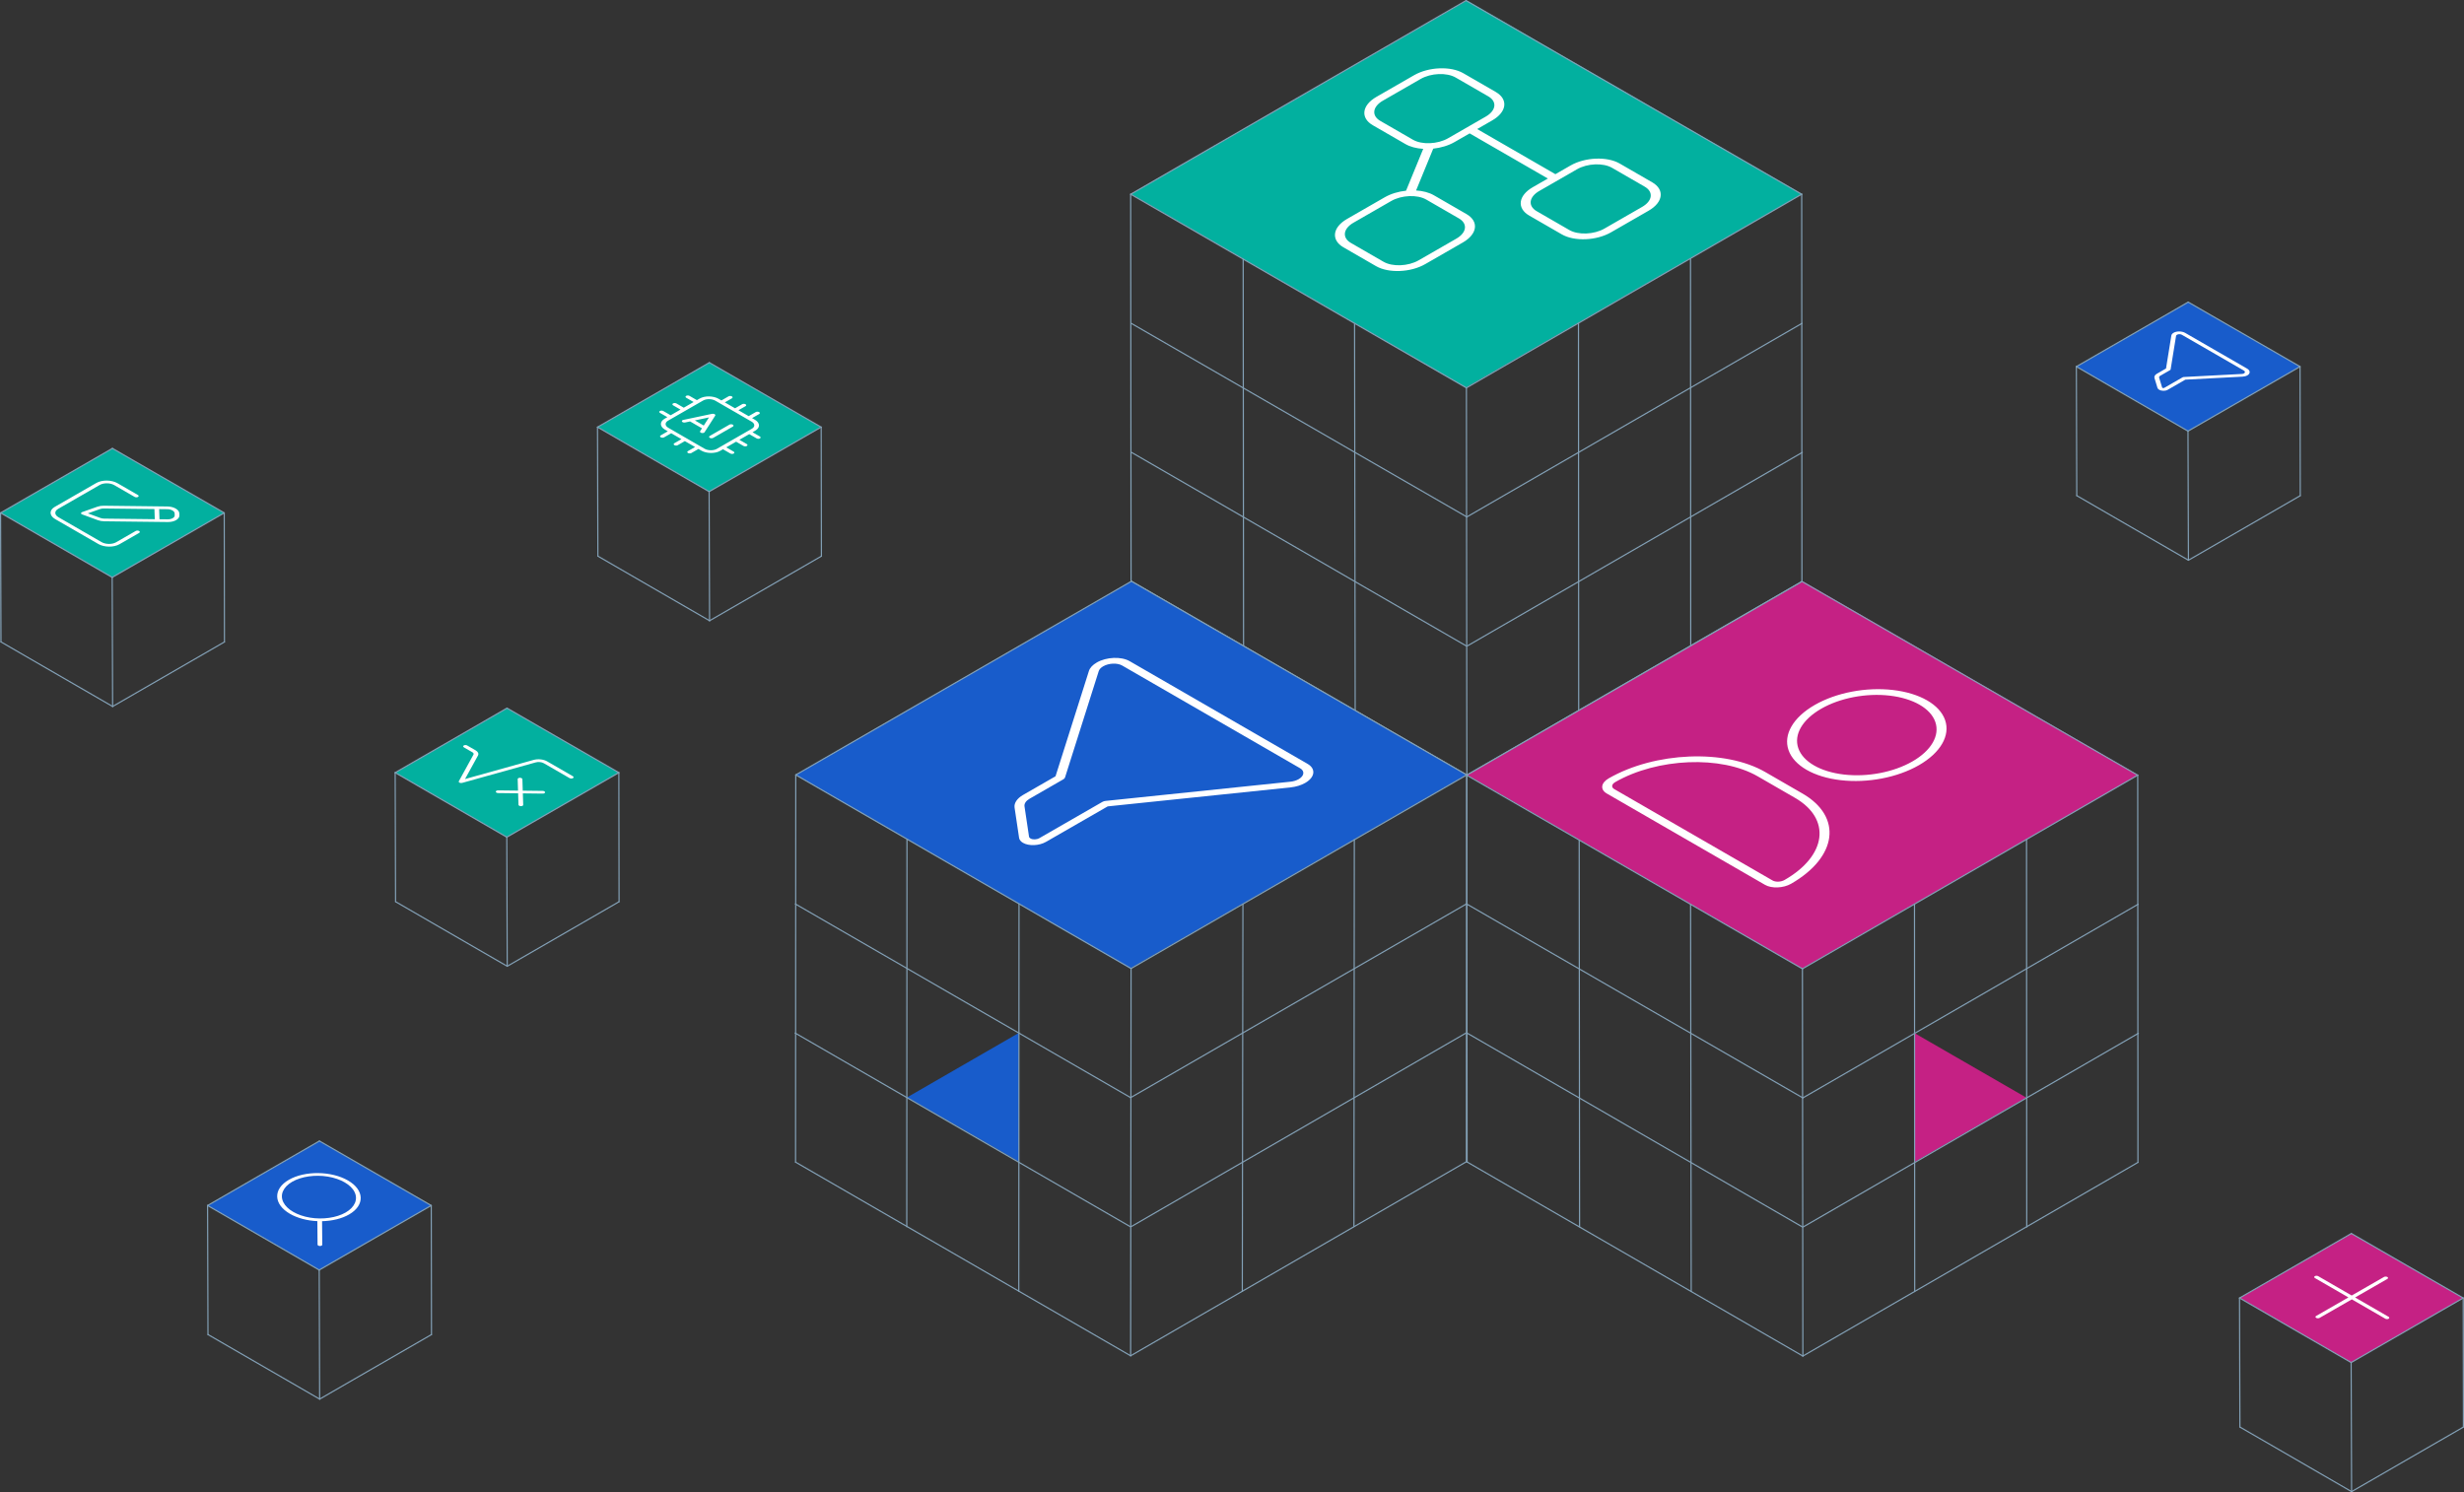 <?xml version="1.0" encoding="UTF-8"?>
<svg id="Ebene_2" data-name="Ebene 2" xmlns="http://www.w3.org/2000/svg" viewBox="0 0 1586.32 960.81">
  <rect x="0" y="0" width="1586.32" height="960.81" fill="#333333" stroke="none"/>
  <defs>
    <style>
      .cls-1 {
        fill: #185ccb;
      }

      .cls-2 {
        fill: #c52184;
      }

      .cls-3 {
        fill: #02b09f;
      }

      .cls-4 {
        fill: #83a1b7;
      }

      .cls-5 {
        fill: #fff;
      }
    </style>
  </defs>
  <g id="Ebene_1-2" data-name="Ebene 1">
    <g>
      <g>
        <g>
          <polygon class="cls-3" points="528.69 275.03 456.69 233.49 384.69 275.03 456.55 316.58 528.69 275.03"/>
          <g>
            <path class="cls-4" d="M384.68,275.39c-.13,0-.25-.07-.33-.19-.1-.18-.04-.41.14-.51l72-41.54c.18-.1.41-.04.51.14.1.18.04.41-.14.51l-72,41.54c-.06.03-.12.05-.19.05Z"/>
            <path class="cls-4" d="M456.54,316.93c-.13,0-.26-.07-.33-.19-.1-.18-.04-.41.14-.51l72.14-41.54c.18-.1.41-.04.51.14.1.18.04.41-.14.51l-72.14,41.54c-.06.03-.12.05-.19.05Z"/>
            <path class="cls-4" d="M528.68,275.39c-.06,0-.13-.02-.19-.05l-72-41.54c-.18-.1-.24-.33-.14-.51.1-.18.33-.24.51-.14l72,41.54c.18.1.24.33.14.51-.07.12-.2.19-.33.19Z"/>
            <path class="cls-4" d="M456.54,316.93c-.06,0-.13-.02-.19-.05l-71.86-41.54c-.18-.1-.24-.33-.14-.51.1-.18.33-.24.51-.14l71.86,41.54c.18.1.24.33.14.51-.07.12-.2.19-.32.19Z"/>
            <path class="cls-4" d="M384.93,358.47c-.21,0-.37-.17-.38-.37l-.25-83.08c0-.21.17-.38.37-.38h0c.21,0,.37.17.38.37l.25,83.08c0,.21-.17.38-.37.38h0Z"/>
            <path class="cls-4" d="M456.82,400.05c-.21,0-.37-.17-.38-.37l-.28-83.12c0-.21.17-.38.37-.38h0c.21,0,.37.17.38.37l.28,83.12c0,.21-.17.38-.37.38h0Z"/>
            <path class="cls-4" d="M528.82,358.49c-.21,0-.38-.17-.38-.37l-.14-83.1c0-.21.17-.38.37-.38h0c.21,0,.38.17.38.37l.14,83.1c0,.21-.17.38-.37.38h0Z"/>
            <path class="cls-4" d="M456.82,400.05c-.13,0-.25-.07-.33-.19-.1-.18-.04-.41.14-.51l72-41.56c.18-.1.41-.04.51.14.1.18.04.41-.14.51l-72,41.56c-.06.03-.12.05-.19.05Z"/>
            <path class="cls-4" d="M456.82,400.05c-.06,0-.13-.02-.19-.05l-71.89-41.58c-.18-.1-.24-.33-.14-.51.1-.18.33-.24.51-.14l71.89,41.58c.18.1.24.33.14.51-.07.12-.2.19-.32.19Z"/>
          </g>
        </g>
        <path class="cls-5" d="M442.94,291.69c-.6-.35-.62-.9-.04-1.24l4.58-2.63-6.58-3.8-4.58,2.63c-.58.33-1.55.32-2.15-.02s-.62-.9-.04-1.24l4.58-2.63-6.58-3.8-4.58,2.63c-.58.33-1.55.32-2.15-.02s-.62-.9-.04-1.24l4.58-2.63-1.83-1.06c-3.42-1.98-3.52-5.13-.22-7.03l1.76-1.01-4.75-2.74c-.6-.35-.62-.9-.04-1.24s1.55-.32,2.15.02l4.75,2.74,6.34-3.65-4.75-2.74c-.6-.35-.62-.9-.04-1.24s1.55-.32,2.15.02l4.75,2.74,6.34-3.65-4.75-2.74c-.6-.35-.62-.9-.04-1.24s1.55-.32,2.15.02l4.75,2.74,1.76-1.01c3.3-1.9,8.77-1.83,12.2.14l1.83,1.06,4.58-2.63c.58-.33,1.55-.32,2.15.02s.62.9.04,1.24l-4.58,2.63,6.58,3.8,4.58-2.63c.58-.33,1.55-.32,2.15.02s.62.9.04,1.24l-4.58,2.63,6.58,3.8,4.58-2.63c.58-.33,1.55-.32,2.15.02s.62.9.04,1.24l-4.58,2.63,1.83,1.06c3.42,1.98,3.52,5.13.22,7.03l-1.76,1.01,4.75,2.74c.6.35.62.9.04,1.24s-1.55.32-2.15-.02l-4.75-2.74-6.34,3.65,4.75,2.74c.6.35.62.9.04,1.24s-1.55.32-2.15-.02l-4.75-2.74-6.34,3.65,4.75,2.74c.6.35.62.9.04,1.24s-1.55.32-2.15-.02l-4.75-2.74-1.76,1.01c-3.3,1.9-8.77,1.83-12.2-.14l-1.83-1.06-4.58,2.63c-.58.33-1.55.32-2.15-.02ZM460.53,258c-2.22-1.28-5.76-1.32-7.9-.09l-22.55,12.96c-2.14,1.23-2.07,3.27.14,4.55l23.38,13.5c2.22,1.28,5.76,1.32,7.9.09l22.55-12.96c2.14-1.23,2.07-3.27-.14-4.55l-23.38-13.5ZM451.12,278.56c-.13-.08-.24-.17-.32-.27-.17-.22-.19-.46-.05-.67l1.19-1.84-7.67-4.43-3.19.68c-.78.16-1.67-.07-1.99-.53-.16-.22-.16-.46,0-.67.16-.21.45-.37.83-.45l18.53-3.92c.56-.12,1.2-.03,1.63.21.4.23.55.57.4.88l-.03.07-6.84,10.67c-.14.22-.42.39-.79.48-.37.09-.79.09-1.17,0-.2-.05-.39-.12-.54-.2ZM456.98,281.94c-.6-.35-.62-.9-.04-1.24l12.68-7.29c.58-.33,1.55-.32,2.15.02s.62.9.04,1.24l-12.68,7.29c-.58.33-1.55.32-2.15-.02ZM447.36,270.7l5.72,3.3,3.35-5.22-9.07,1.92Z"/>
      </g>
      <g>
        <g>
          <polygon class="cls-3" points="398.43 497.51 326.43 455.97 254.43 497.51 326.29 539.05 398.43 497.51"/>
          <g>
            <path class="cls-4" d="M254.42,497.86c-.13,0-.26-.07-.33-.19-.1-.18-.04-.41.14-.51l72-41.54c.18-.1.41-.04.51.14.1.18.04.41-.14.51l-72,41.54c-.06.03-.12.05-.19.05Z"/>
            <path class="cls-4" d="M326.28,539.41c-.13,0-.26-.07-.33-.19-.1-.18-.04-.41.14-.51l72.14-41.54c.18-.1.41-.04.51.14.1.18.04.41-.14.51l-72.14,41.54c-.06.03-.12.05-.19.05Z"/>
            <path class="cls-4" d="M398.42,497.86c-.06,0-.13-.02-.19-.05l-72-41.54c-.18-.1-.24-.33-.14-.51.1-.18.33-.24.51-.14l72,41.54c.18.1.24.33.14.51-.07.12-.2.19-.33.19Z"/>
            <path class="cls-4" d="M326.28,539.41c-.06,0-.13-.02-.19-.05l-71.86-41.54c-.18-.1-.24-.33-.14-.51s.33-.24.51-.14l71.86,41.54c.18.1.24.33.14.51-.07.12-.2.19-.32.19Z"/>
            <path class="cls-4" d="M254.67,580.95c-.21,0-.37-.17-.38-.37l-.25-83.08c0-.21.17-.38.37-.38h0c.21,0,.37.17.38.37l.25,83.08c0,.21-.17.38-.37.38h0Z"/>
            <path class="cls-4" d="M326.56,622.53c-.21,0-.37-.17-.38-.37l-.28-83.12c0-.21.17-.38.37-.38h0c.21,0,.37.17.38.37l.28,83.12c0,.21-.17.38-.37.38h0Z"/>
            <path class="cls-4" d="M398.56,580.97c-.21,0-.38-.17-.38-.37l-.14-83.1c0-.21.17-.38.37-.38h0c.21,0,.38.17.38.37l.14,83.1c0,.21-.17.38-.37.38h0Z"/>
            <path class="cls-4" d="M326.56,622.53c-.13,0-.25-.07-.33-.19-.1-.18-.04-.41.14-.51l72-41.56c.18-.1.41-.04.51.14.1.18.04.41-.14.51l-72,41.56c-.06.03-.12.05-.19.05Z"/>
            <path class="cls-4" d="M326.56,622.53c-.06,0-.13-.02-.19-.05l-71.89-41.58c-.18-.1-.24-.33-.14-.51.1-.18.33-.24.51-.14l71.89,41.58c.18.1.24.33.14.51-.07.12-.2.19-.32.19Z"/>
          </g>
        </g>
        <path class="cls-5" d="M295.79,503.91c-.42-.24-.57-.59-.39-.9l9.41-17.11c.29-.53.04-1.11-.66-1.51l-5.5-3.17c-.6-.35-.62-.9-.04-1.24s1.55-.32,2.15.02l5.5,3.17c1.53.88,2.09,2.15,1.46,3.31l-8.33,15.13,44.06-12.29c2.9-.81,6.44-.44,8.81.92l16.56,9.57c.6.35.62.9.04,1.24s-1.55.32-2.15-.02l-16.57-9.57c-1.42-.82-3.54-1.04-5.29-.55l-47.31,13.19c-.54.15-1.2.1-1.68-.14-.02-.01-.05-.03-.07-.04ZM319.66,510.39c-.28-.16-.46-.38-.47-.62-.01-.48.66-.87,1.49-.86l12.83.15-.23-7.39c-.01-.39.41-.71,1.01-.82v-.05s.48,0,.48,0c.81,0,1.53.43,1.55.89l.23,7.4,12.83.15c.8,0,1.53.43,1.55.89,0,.23-.14.45-.43.61s-.66.25-1.07.24l-12.82-.15.23,7.39c0,.23-.14.45-.43.61s-.66.25-1.07.24c-.8,0-1.53-.43-1.54-.89l-.23-7.39-12.82-.15c-.42,0-.8-.11-1.08-.27Z"/>
      </g>
      <g>
        <g>
          <polygon class="cls-1" points="277.66 776.22 205.66 734.68 133.66 776.22 205.52 817.77 277.66 776.22"/>
          <g>
            <path class="cls-4" d="M133.65,776.58c-.13,0-.26-.07-.33-.19-.1-.18-.04-.41.14-.51l72-41.54c.18-.1.41-.04.51.14.1.18.04.41-.14.51l-72,41.54c-.06.03-.12.05-.19.05Z"/>
            <path class="cls-4" d="M205.51,818.12c-.13,0-.26-.07-.33-.19-.1-.18-.04-.41.14-.51l72.14-41.54c.18-.1.41-.04.51.14.1.18.04.41-.14.51l-72.14,41.54c-.06.03-.12.05-.19.05Z"/>
            <path class="cls-4" d="M277.65,776.58c-.06,0-.13-.02-.19-.05l-72-41.54c-.18-.1-.24-.33-.14-.51s.33-.24.51-.14l72,41.54c.18.1.24.33.14.51-.07.12-.2.19-.33.19Z"/>
            <path class="cls-4" d="M205.51,818.12c-.06,0-.13-.02-.19-.05l-71.86-41.54c-.18-.1-.24-.33-.14-.51s.33-.24.51-.14l71.86,41.54c.18.1.24.33.14.51-.07.12-.2.19-.33.19Z"/>
            <path class="cls-4" d="M133.9,859.66c-.21,0-.37-.17-.38-.37l-.25-83.08c0-.21.17-.38.37-.38h0c.21,0,.37.17.38.37l.25,83.08c0,.21-.17.38-.37.38h0Z"/>
            <path class="cls-4" d="M205.79,901.24c-.21,0-.37-.17-.38-.37l-.28-83.12c0-.21.17-.38.37-.38h0c.21,0,.37.17.38.37l.28,83.12c0,.21-.17.38-.37.38h0Z"/>
            <path class="cls-4" d="M277.79,859.68c-.21,0-.37-.17-.38-.37l-.14-83.1c0-.21.17-.38.37-.38h0c.21,0,.37.17.38.37l.14,83.1c0,.21-.17.38-.37.38h0Z"/>
            <path class="cls-4" d="M205.79,901.24c-.13,0-.26-.07-.33-.19-.1-.18-.04-.41.14-.51l72-41.56c.18-.1.41-.04.51.14.1.18.04.41-.14.51l-72,41.56c-.06.03-.12.05-.19.05Z"/>
            <path class="cls-4" d="M205.79,901.24c-.06,0-.13-.02-.19-.05l-71.89-41.58c-.18-.1-.24-.33-.14-.51.1-.18.33-.24.51-.14l71.89,41.58c.18.1.24.33.14.51-.07.12-.2.19-.33.19Z"/>
          </g>
        </g>
        <path class="cls-5" d="M204.9,802.01c-.28-.16-.46-.38-.46-.62l-.13-15.12c-6.61-.29-12.86-1.96-17.64-4.72-10.68-6.16-10.99-15.99-.69-21.91,10.29-5.92,27.35-5.72,38.03.44,10.68,6.16,10.99,15.99.69,21.91-4.61,2.65-10.75,4.17-17.35,4.31l.13,15.12c.02.48-.65.87-1.49.86-.42,0-.8-.11-1.08-.27ZM221.89,761.29c-2.97-1.71-6.67-3-10.8-3.69-8.24-1.36-17.03-.1-22.93,3.29-5.9,3.39-8.1,8.45-5.75,13.2,2.35,4.75,8.93,8.55,17.17,9.92,8.24,1.36,17.03.1,22.93-3.29,5.9-3.39,8.1-8.45,5.75-13.2-1.17-2.38-3.41-4.52-6.38-6.23Z"/>
      </g>
      <g>
        <g>
          <polygon class="cls-1" points="1480.78 236.07 1408.78 194.53 1336.78 236.07 1408.64 277.61 1480.78 236.07"/>
          <g>
            <path class="cls-4" d="M1336.77,236.42c-.13,0-.25-.07-.33-.19-.1-.18-.04-.41.14-.51l72-41.54c.18-.1.41-.04.51.14.1.18.04.41-.14.51l-72,41.54c-.06.03-.12.05-.19.05Z"/>
            <path class="cls-4" d="M1408.64,277.97c-.13,0-.26-.07-.33-.19-.1-.18-.04-.41.14-.51l72.14-41.54c.18-.1.41-.04.51.14.1.18.04.41-.14.51l-72.14,41.54c-.06.03-.12.05-.19.05Z"/>
            <path class="cls-4" d="M1480.77,236.42c-.06,0-.13-.02-.19-.05l-72-41.54c-.18-.1-.24-.33-.14-.51.1-.18.33-.24.51-.14l72,41.54c.18.1.24.33.14.51-.07.12-.2.19-.33.19Z"/>
            <path class="cls-4" d="M1408.64,277.97c-.06,0-.13-.02-.19-.05l-71.86-41.54c-.18-.1-.24-.33-.14-.51.1-.18.33-.24.51-.14l71.86,41.54c.18.1.24.33.14.51-.07.12-.2.19-.32.19Z"/>
            <path class="cls-4" d="M1337.02,319.51c-.21,0-.37-.17-.38-.37l-.25-83.08c0-.21.17-.38.37-.38h0c.21,0,.37.17.38.37l.25,83.08c0,.21-.17.38-.37.38h0Z"/>
            <path class="cls-4" d="M1408.91,361.09c-.21,0-.37-.17-.38-.37l-.28-83.12c0-.21.17-.38.37-.38h0c.21,0,.37.17.38.37l.28,83.12c0,.21-.17.38-.37.38h0Z"/>
            <path class="cls-4" d="M1480.91,319.53c-.21,0-.38-.17-.38-.37l-.14-83.1c0-.21.17-.38.37-.38h0c.21,0,.38.17.38.37l.14,83.1c0,.21-.17.38-.37.38h0Z"/>
            <path class="cls-4" d="M1408.91,361.09c-.13,0-.25-.07-.33-.19-.1-.18-.04-.41.14-.51l72-41.56c.18-.1.41-.04.51.14.1.18.04.41-.14.51l-72,41.56c-.06.03-.12.05-.19.05Z"/>
            <path class="cls-4" d="M1408.91,361.09c-.06,0-.13-.02-.19-.05l-71.89-41.58c-.18-.1-.24-.33-.14-.51.1-.18.34-.24.51-.14l71.89,41.58c.18.1.24.33.14.51-.07.12-.2.19-.32.19Z"/>
          </g>
        </g>
        <path class="cls-5" d="M1390.08,250.96c-.59-.34-.98-.77-1.11-1.23l-1.91-6.28c-.31-1.02.24-2.05,1.47-2.76l5.95-3.42,3.43-21.22c.12-.69.62-1.31,1.46-1.79,2.02-1.16,5.37-1.12,7.46.09l39.9,23.03c2.09,1.21,2.15,3.14.14,4.3-.82.47-1.93.77-3.11.84l-36.84,1.93-11.42,6.57c-1.46.84-3.88.81-5.4-.06ZM1404.72,215.57c-.89-.51-2.31-.53-3.16-.04-.35.2-.57.47-.62.76l-3.48,21.52c-.04.2-.18.39-.42.52l-6.31,3.63c-.56.32-.81.79-.67,1.26l1.91,6.28c.02.09.1.17.22.25.31.18.8.18,1.1.01l11.79-6.78c.25-.14.58-.23.92-.24l37.35-1.96c.49-.02.96-.15,1.32-.36.86-.49.83-1.31-.06-1.82l-39.9-23.03Z"/>
      </g>
      <g>
        <g>
          <polygon class="cls-2" points="1585.81 835.78 1513.82 794.24 1441.82 835.78 1513.68 877.33 1585.81 835.78"/>
          <g>
            <path class="cls-4" d="M1441.81,836.14c-.13,0-.25-.07-.33-.19-.1-.18-.04-.41.14-.51l72-41.54c.18-.1.41-.04.51.14.1.18.04.41-.14.51l-72,41.54c-.06.03-.12.05-.19.05Z"/>
            <path class="cls-4" d="M1513.67,877.68c-.13,0-.26-.07-.33-.19-.1-.18-.04-.41.14-.51l72.14-41.54c.18-.1.41-.04.51.14.1.18.04.41-.14.51l-72.14,41.54c-.06.03-.12.05-.19.05Z"/>
            <path class="cls-4" d="M1585.81,836.14c-.06,0-.13-.02-.19-.05l-72-41.54c-.18-.1-.24-.33-.14-.51.1-.18.33-.24.51-.14l72,41.54c.18.1.24.33.14.51-.07.12-.2.19-.33.19Z"/>
            <path class="cls-4" d="M1513.67,877.68c-.06,0-.13-.02-.19-.05l-71.86-41.54c-.18-.1-.24-.33-.14-.51.1-.18.33-.24.51-.14l71.86,41.54c.18.1.24.33.14.51-.07.12-.2.19-.32.19Z"/>
            <path class="cls-4" d="M1442.06,919.22c-.21,0-.37-.17-.38-.37l-.25-83.08c0-.21.17-.38.37-.38h0c.21,0,.37.17.38.37l.25,83.08c0,.21-.17.38-.37.38h0Z"/>
            <path class="cls-4" d="M1513.95,960.81c-.21,0-.37-.17-.38-.37l-.28-83.12c0-.21.17-.38.37-.38h0c.21,0,.37.17.38.37l.28,83.12c0,.21-.17.38-.37.38h0Z"/>
            <path class="cls-4" d="M1585.95,919.24c-.21,0-.38-.17-.38-.37l-.14-83.1c0-.21.17-.38.37-.38h0c.21,0,.38.17.38.37l.14,83.1c0,.21-.17.38-.37.38h0Z"/>
            <path class="cls-4" d="M1513.95,960.81c-.13,0-.25-.07-.33-.19-.1-.18-.04-.41.14-.51l72-41.56c.18-.1.41-.04.51.14.1.18.04.41-.14.51l-72,41.56c-.06.03-.12.05-.19.05Z"/>
            <path class="cls-4" d="M1513.95,960.81c-.06,0-.13-.02-.19-.05l-71.89-41.58c-.18-.1-.24-.33-.14-.51.1-.18.34-.24.51-.14l71.89,41.58c.18.1.24.33.14.51-.07.12-.2.19-.32.19Z"/>
          </g>
        </g>
        <path class="cls-5" d="M1491.16,848.57c-.6-.35-.62-.9-.04-1.24l20.79-11.95-21.56-12.45c-.6-.35-.62-.9-.04-1.24s1.55-.32,2.15.02l21.56,12.45,20.79-11.95c.58-.33,1.55-.32,2.15.02s.62.9.04,1.24l-20.79,11.95,21.56,12.45c.6.35.62.9.04,1.24s-1.55.32-2.15-.02l-21.56-12.45-20.79,11.95c-.58.33-1.55.32-2.15-.02Z"/>
      </g>
      <g>
        <g>
          <polygon class="cls-3" points="943.67 249.61 728.07 124.95 944.33 .28 1160.06 124.95 943.67 249.61"/>
          <path class="cls-5" d="M963.03,59.26c8.1,4.68,7.07,12.85-2.31,18.25l-9.71,5.58,50.35,29.07,9.71-5.58c9.38-5.39,23.57-5.97,31.67-1.29l20.98,12.11c8.1,4.68,7.07,12.85-2.31,18.25l-24.27,13.96c-9.37,5.39-23.57,5.97-31.67,1.29l-20.98-12.11c-8.1-4.68-7.07-12.86,2.31-18.25l9.71-5.58-50.35-29.07-9.71,5.58c-3.97,2.28-8.83,3.72-13.73,4.24l-11.05,26.93c4.33.26,8.36,1.3,11.48,3.1l20.98,12.11c8.1,4.68,7.07,12.85-2.31,18.25l-24.27,13.96c-9.37,5.39-23.57,5.97-31.67,1.29l-20.98-12.11c-8.1-4.68-7.07-12.86,2.31-18.25l24.27-13.96c3.98-2.29,8.83-3.72,13.73-4.24l11.06-26.94c-4.33-.26-8.36-1.29-11.48-3.1l-20.98-12.11c-8.1-4.68-7.07-12.86,2.31-18.25l24.27-13.96c9.38-5.39,23.57-5.97,31.67-1.29l20.98,12.11ZM937.19,49.94c-5.79-3.35-15.92-2.93-22.62.92l-24.27,13.96c-6.7,3.85-7.44,9.69-1.65,13.03l20.98,12.11c5.79,3.35,15.92,2.93,22.62-.92l24.27-13.96c6.71-3.86,7.44-9.69,1.65-13.03l-20.98-12.11ZM918.26,128.52c-5.79-3.35-15.92-2.93-22.62.92l-24.27,13.96c-6.7,3.85-7.44,9.69-1.65,13.03l20.98,12.11c5.79,3.35,15.92,2.93,22.62-.92l24.27-13.96c6.71-3.86,7.44-9.69,1.65-13.03l-20.98-12.11ZM1015.26,109l-24.27,13.96c-6.7,3.85-7.44,9.69-1.65,13.03l20.98,12.11c5.79,3.35,15.92,2.93,22.62-.92l24.27-13.96c6.71-3.86,7.44-9.69,1.65-13.03l-20.98-12.11c-5.79-3.35-15.92-2.93-22.62.92Z"/>
        </g>
        <g>
          <path class="cls-4" d="M944.36,499.45c-.13,0-.25-.07-.32-.19-.1-.18-.04-.41.14-.51l215.72-124.69c.17-.1.41-.04.51.14.1.18.04.41-.14.51l-215.72,124.69c-.06.03-.12.05-.19.05Z"/>
          <path class="cls-4" d="M944.35,333.22c-.13,0-.25-.07-.33-.19-.1-.18-.04-.41.14-.51l215.85-124.69c.17-.1.41-.04.51.14.1.18.04.41-.14.51l-215.85,124.69c-.06.03-.12.05-.19.05Z"/>
          <g>
            <path class="cls-4" d="M944.07,250.1c-.13,0-.25-.07-.33-.19-.1-.18-.04-.41.14-.51l215.86-124.67c.18-.1.41-.04.51.14.1.18.04.41-.14.51l-215.86,124.67c-.06.03-.12.05-.19.05Z"/>
            <path class="cls-4" d="M727.98,125.42c-.13,0-.25-.07-.33-.19-.1-.18-.04-.41.14-.51L943.65.05c.18-.1.41-.04.51.14.1.18.04.41-.14.51l-215.86,124.67c-.06.03-.12.05-.19.05Z"/>
            <path class="cls-4" d="M1160.07,374.76c-.21,0-.38-.17-.38-.38l-.14-249.33c0-.21.17-.38.38-.38s.38.17.38.38l.14,249.33c0,.21-.17.38-.38.38Z"/>
          </g>
          <path class="cls-4" d="M944.36,499.45c-.06,0-.13-.02-.19-.05l-216.17-124.95c-.18-.1-.24-.33-.14-.51.1-.18.33-.24.51-.14l216.17,124.95c.18.1.24.33.14.51-.07.12-.2.19-.32.19Z"/>
          <path class="cls-4" d="M944.35,333.22c-.06,0-.13-.02-.19-.05l-216.14-124.69c-.18-.1-.24-.33-.14-.51.1-.18.33-.24.51-.14l216.14,124.69c.18.1.24.33.14.51-.07.12-.2.19-.33.19Z"/>
          <path class="cls-4" d="M944.36,499.45c-.21,0-.38-.17-.38-.38l-.28-249.35c0-.21.17-.38.38-.38h0c.21,0,.38.17.38.38l.28,249.35c0,.21-.17.38-.38.38h0Z"/>
          <g>
            <g>
              <path class="cls-4" d="M944.07,250.1c-.06,0-.13-.02-.19-.05l-216.14-124.67c-.18-.1-.24-.33-.14-.51.1-.18.33-.24.51-.14l216.14,124.67c.18.1.24.33.14.51-.07.12-.2.19-.33.19Z"/>
              <path class="cls-4" d="M1159.93,125.43c-.06,0-.13-.02-.19-.05L943.65.7c-.18-.1-.24-.33-.14-.51.1-.18.33-.24.51-.14l216.1,124.69c.18.1.24.33.14.51-.07.12-.2.19-.33.19Z"/>
            </g>
            <path class="cls-4" d="M728.18,374.5c-.21,0-.38-.17-.38-.38l-.25-249.06c0-.21.17-.38.38-.38h0c.21,0,.38.17.38.38l.25,249.06c0,.21-.17.38-.38.38h0Z"/>
          </g>
          <path class="cls-4" d="M872.47,457.87c-.21,0-.38-.17-.38-.37l-.4-249.18c0-.21.17-.38.37-.38h0c.21,0,.38.17.38.37l.4,249.18c0,.21-.17.38-.37.38h0Z"/>
          <path class="cls-4" d="M800.6,416.31c-.21,0-.38-.17-.38-.38l-.25-249.07c0-.21.17-.38.38-.38h0c.21,0,.38.17.38.38l.25,249.07c0,.21-.17.38-.38.38h0Z"/>
          <path class="cls-4" d="M944.08,416.33c-.06,0-.13-.02-.19-.05l-215.6-124.67c-.18-.1-.24-.33-.14-.51.1-.18.33-.24.51-.14l215.6,124.67c.18.1.24.33.14.51-.07.12-.2.19-.32.19Z"/>
          <path class="cls-4" d="M944.6,416.31c-.13,0-.25-.07-.32-.19-.1-.18-.04-.41.14-.51l215.75-124.66c.18-.1.41-.04.51.14.1.18.04.41-.14.51l-215.75,124.66c-.06.03-.12.05-.19.05Z"/>
          <path class="cls-4" d="M1016.36,457.89c-.21,0-.38-.17-.38-.38l-.14-249.35c0-.21.17-.38.38-.38s.38.17.38.38l.14,249.35c0,.21-.17.38-.38.38Z"/>
          <path class="cls-4" d="M1088.49,416.33c-.21,0-.38-.17-.38-.38l-.14-249.33c0-.21.17-.38.38-.38s.38.17.38.38l.14,249.33c0,.21-.17.38-.38.38Z"/>
        </g>
      </g>
      <g>
        <g>
          <polygon class="cls-2" points="1160.17 623.7 944.57 499.03 1160.83 374.37 1376.57 499.03 1160.17 623.7"/>
          <path class="cls-5" d="M1035.62,501.21c29.88-17.18,75.02-19.02,100.85-4.11l23.97,13.84c25.83,14.91,22.54,40.91-7.34,58.1-4.98,2.86-12.5,3.17-16.8.69l-101.9-58.83c-4.3-2.48-3.75-6.82,1.22-9.68ZM1039.82,503.63c-2.31,1.33-2.56,3.31-.56,4.46l101.9,58.83c1.99,1.15,5.44,1.01,7.75-.32,27.18-15.63,30.18-39.32,6.68-52.89l-23.97-13.84c-23.49-13.56-64.61-11.89-91.8,3.74ZM1168.29,453.93c13.87-7.98,33.09-11.66,50.41-9.65,17.32,2.01,30.12,9.39,33.56,19.38,3.45,9.98-2.98,21.05-16.85,29.03-13.88,7.98-33.09,11.66-50.41,9.65-17.32-2.01-30.12-9.39-33.56-19.38-3.45-9.99,2.98-21.05,16.85-29.03ZM1231.22,490.27c12.14-6.98,17.76-16.66,14.74-25.4-3.02-8.74-14.21-15.2-29.37-16.96-15.16-1.76-31.97,1.46-44.11,8.44s-17.76,16.66-14.74,25.4c3.02,8.74,14.21,15.2,29.37,16.96,15.16,1.76,31.97-1.46,44.11-8.44Z"/>
        </g>
        <g>
          <polygon class="cls-2" points="1304.56 706.74 1232.56 665.2 1232.43 748.29 1304.56 706.74"/>
          <g>
            <path class="cls-4" d="M1160.68,873.52c-.13,0-.25-.07-.32-.19-.1-.18-.04-.41.14-.51l215.72-124.69c.17-.1.41-.04.51.14.1.18.04.41-.14.51l-215.72,124.69c-.06.03-.12.05-.19.05Z"/>
            <path class="cls-4" d="M1160.68,707.29c-.13,0-.25-.07-.33-.19-.1-.18-.04-.41.14-.51l215.85-124.69c.17-.1.41-.04.51.14.1.18.04.41-.14.51l-215.85,124.69c-.06.03-.12.05-.19.05Z"/>
            <g>
              <path class="cls-4" d="M1160.4,624.17c-.13,0-.25-.07-.33-.19-.1-.18-.04-.41.14-.51l215.86-124.67c.17-.1.41-.04.51.14.1.18.04.41-.14.51l-215.86,124.67c-.06.03-.12.05-.19.05Z"/>
              <path class="cls-4" d="M944.3,499.48c-.13,0-.25-.07-.33-.19-.1-.18-.04-.41.14-.51l215.86-124.67c.17-.1.41-.04.51.14.1.18.04.41-.14.51l-215.86,124.67c-.06.03-.12.05-.19.05Z"/>
              <path class="cls-4" d="M1376.4,748.84c-.21,0-.38-.17-.38-.38l-.14-249.33c0-.21.17-.38.38-.38s.38.17.38.38l.14,249.33c0,.21-.17.38-.38.38Z"/>
            </g>
            <path class="cls-4" d="M1160.68,873.52c-.06,0-.13-.02-.19-.05l-216.17-124.96c-.18-.1-.24-.33-.14-.51.1-.18.33-.24.51-.14l216.17,124.96c.18.1.24.33.14.51-.07.12-.2.19-.32.19Z"/>
            <path class="cls-4" d="M1160.68,707.29c-.06,0-.13-.02-.19-.05l-216.14-124.69c-.18-.1-.24-.33-.14-.51.1-.18.33-.24.51-.14l216.14,124.69c.18.1.24.33.14.51-.07.12-.2.19-.33.19Z"/>
            <path class="cls-4" d="M1160.68,873.52c-.21,0-.38-.17-.38-.38l-.28-249.35c0-.21.17-.38.38-.38h0c.21,0,.38.17.38.38l.28,249.35c0,.21-.17.38-.38.38h0Z"/>
            <g>
              <g>
                <path class="cls-4" d="M1160.4,624.17c-.06,0-.13-.02-.19-.05l-216.14-124.67c-.18-.1-.24-.33-.14-.51.1-.18.33-.24.51-.14l216.14,124.67c.18.1.24.33.14.51-.07.12-.2.19-.33.19Z"/>
                <path class="cls-4" d="M1376.26,499.5c-.06,0-.13-.02-.19-.05l-216.1-124.68c-.18-.1-.24-.33-.14-.51.1-.18.33-.24.51-.14l216.1,124.68c.18.1.24.33.14.51-.07.12-.2.19-.33.19Z"/>
              </g>
              <path class="cls-4" d="M944.51,748.57c-.21,0-.38-.17-.38-.38l-.25-249.06c0-.21.17-.38.38-.38h0c.21,0,.38.17.38.38l.25,249.06c0,.21-.17.38-.38.38h0Z"/>
            </g>
            <path class="cls-4" d="M1088.8,831.94c-.21,0-.38-.17-.38-.37l-.4-249.18c0-.21.17-.38.37-.38h0c.21,0,.38.17.38.37l.4,249.18c0,.21-.17.38-.37.38h0Z"/>
            <path class="cls-4" d="M1016.93,790.37c-.21,0-.38-.17-.38-.38l-.25-249.07c0-.21.17-.38.38-.38h0c.21,0,.38.17.38.38l.25,249.07c0,.21-.17.38-.38.38h0Z"/>
            <path class="cls-4" d="M1160.41,790.4c-.06,0-.13-.02-.19-.05l-215.6-124.67c-.18-.1-.24-.33-.14-.51.1-.18.33-.24.51-.14l215.6,124.67c.18.1.24.33.14.51-.07.12-.2.19-.32.19Z"/>
            <path class="cls-4" d="M1160.92,790.37c-.13,0-.25-.07-.32-.19-.1-.18-.04-.41.14-.51l215.75-124.66c.17-.1.41-.04.51.14.1.18.04.41-.14.51l-215.75,124.66c-.06.03-.12.05-.19.05Z"/>
            <path class="cls-4" d="M1232.69,831.96c-.21,0-.38-.17-.38-.38l-.14-249.35c0-.21.17-.38.38-.38s.38.17.38.38l.14,249.35c0,.21-.17.38-.38.38Z"/>
            <path class="cls-4" d="M1304.82,790.4c-.21,0-.38-.17-.38-.38l-.14-249.33c0-.21.17-.38.38-.38s.38.17.38.38l.14,249.33c0,.21-.17.38-.38.38Z"/>
          </g>
        </g>
      </g>
      <g>
        <g>
          <polygon class="cls-1" points="727.7 623.57 512.1 498.9 728.36 374.24 944.1 498.9 727.7 623.57"/>
          <path class="cls-5" d="M706.04,426.6c6.31-3.63,15.81-4.02,21.27-.87l114.54,66.13c5.45,3.15,4.76,8.62-1.55,12.25-2.58,1.48-5.86,2.49-9.28,2.86l-117.88,12.25-39.77,22.87c-4.37,2.51-10.99,2.78-14.76.6-1.44-.83-2.34-1.95-2.52-3.2l-2.91-19.51c-.43-2.87,1.62-5.92,5.47-8.13l20.9-12.02,21.52-67.88c.64-1.97,2.37-3.84,4.98-5.34ZM722.45,428.52c-3.12-1.8-8.61-1.58-12.22.5-1.49.85-2.5,1.95-2.86,3.07l-21.72,68.54c-.14.41-.5.83-1.04,1.14l-21.75,12.51c-2.34,1.34-3.55,3.16-3.29,4.88l2.91,19.51c.05.48.42.91.97,1.22,1.47.85,4.01.74,5.71-.23l40.62-23.36c.55-.31,1.25-.54,1.99-.6l119-12.37c1.97-.19,3.84-.79,5.33-1.64,3.61-2.08,4.01-5.24.89-7.04l-114.54-66.13Z"/>
        </g>
        <g>
          <polygon class="cls-1" points="584.02 706.56 656.02 665.02 656.16 748.11 584.02 706.56"/>
          <g>
            <path class="cls-4" d="M727.9,873.34c-.06,0-.13-.02-.19-.05l-215.72-124.69c-.18-.1-.24-.33-.14-.51.1-.18.34-.24.51-.14l215.72,124.69c.18.1.24.33.14.51-.07.12-.2.19-.32.19Z"/>
            <path class="cls-4" d="M727.91,707.11c-.06,0-.13-.02-.19-.05l-215.85-124.69c-.18-.1-.24-.33-.14-.51.1-.18.34-.24.51-.14l215.85,124.69c.18.1.24.33.14.51-.07.12-.2.19-.33.19Z"/>
            <g>
              <path class="cls-4" d="M728.18,623.99c-.06,0-.13-.02-.19-.05l-215.86-124.67c-.18-.1-.24-.33-.14-.51.1-.18.34-.24.51-.14l215.86,124.67c.18.1.24.33.14.51-.07.12-.2.19-.33.19Z"/>
              <path class="cls-4" d="M944.28,499.31c-.06,0-.13-.02-.19-.05l-215.86-124.67c-.18-.1-.24-.33-.14-.51.1-.18.34-.24.51-.14l215.86,124.67c.18.1.24.33.14.51-.07.12-.2.19-.33.19Z"/>
              <path class="cls-4" d="M512.18,748.65h0c-.21,0-.38-.17-.38-.38l.14-249.33c0-.21.17-.38.38-.38h0c.21,0,.38.17.38.38l-.14,249.33c0,.21-.17.38-.38.38Z"/>
            </g>
            <path class="cls-4" d="M727.9,873.34c-.13,0-.25-.07-.32-.19-.1-.18-.04-.41.14-.51l216.17-124.95c.18-.1.41-.04.51.14.1.18.04.41-.14.51l-216.17,124.95c-.06.03-.12.05-.19.05Z"/>
            <path class="cls-4" d="M727.91,707.11c-.13,0-.26-.07-.33-.19-.1-.18-.04-.41.14-.51l216.14-124.69c.18-.1.41-.04.51.14.1.18.04.41-.14.51l-216.14,124.69c-.06.03-.12.05-.19.05Z"/>
            <path class="cls-4" d="M727.9,873.34h0c-.21,0-.38-.17-.38-.38l.28-249.35c0-.21.17-.38.38-.38h0c.21,0,.38.17.38.38l-.28,249.35c0,.21-.17.38-.38.38Z"/>
            <g>
              <g>
                <path class="cls-4" d="M728.18,623.99c-.13,0-.26-.07-.33-.19-.1-.18-.04-.41.14-.51l216.14-124.67c.18-.1.41-.04.51.14.1.18.04.41-.14.51l-216.14,124.67c-.06.03-.12.05-.19.05Z"/>
                <path class="cls-4" d="M512.32,499.32c-.13,0-.25-.07-.33-.19-.1-.18-.04-.41.14-.51l216.1-124.69c.18-.1.41-.04.51.14.1.18.04.41-.14.51l-216.1,124.69c-.06.03-.12.05-.19.05Z"/>
              </g>
              <path class="cls-4" d="M944.07,748.39h0c-.21,0-.38-.17-.38-.38l.25-249.06c0-.21.17-.38.38-.38h0c.21,0,.38.17.38.38l-.25,249.06c0,.21-.17.38-.38.38Z"/>
            </g>
            <path class="cls-4" d="M799.79,831.76h0c-.21,0-.37-.17-.37-.38l.4-249.18c0-.21.17-.37.38-.37h0c.21,0,.37.17.37.38l-.4,249.18c0,.21-.17.37-.38.37Z"/>
            <path class="cls-4" d="M871.66,790.19h0c-.21,0-.38-.17-.38-.38l.25-249.07c0-.21.17-.38.38-.38h0c.21,0,.38.17.38.38l-.25,249.07c0,.21-.17.38-.38.38Z"/>
            <path class="cls-4" d="M728.17,790.22c-.13,0-.25-.07-.32-.19-.1-.18-.04-.41.14-.51l215.6-124.67c.18-.1.41-.04.51.14.1.18.04.41-.14.51l-215.6,124.67c-.06.03-.12.05-.19.05Z"/>
            <path class="cls-4" d="M727.66,790.19c-.06,0-.13-.02-.19-.05l-215.74-124.66c-.18-.1-.24-.33-.14-.51.1-.18.33-.24.51-.14l215.74,124.66c.18.1.24.33.14.51-.07.12-.2.19-.32.19Z"/>
            <path class="cls-4" d="M655.9,831.78h0c-.21,0-.38-.17-.38-.38l.14-249.35c0-.21.17-.38.38-.38h0c.21,0,.38.17.38.38l-.14,249.35c0,.21-.17.38-.38.38Z"/>
            <path class="cls-4" d="M583.77,790.22h0c-.21,0-.38-.17-.38-.38l.14-249.33c0-.21.17-.38.38-.38h0c.21,0,.38.17.38.38l-.14,249.33c0,.21-.17.38-.38.38Z"/>
          </g>
        </g>
      </g>
      <g>
        <g>
          <polygon class="cls-3" points="144.38 330.25 72.38 288.71 .38 330.25 72.24 371.8 144.38 330.25"/>
          <g>
            <path class="cls-4" d="M.38,330.61c-.13,0-.26-.07-.33-.19-.1-.18-.04-.41.14-.51l72-41.54c.18-.1.41-.04.51.14.1.18.04.41-.14.51L.56,330.56c-.06.03-.12.05-.19.05Z"/>
            <path class="cls-4" d="M72.24,372.15c-.13,0-.26-.07-.33-.19-.1-.18-.04-.41.14-.51l72.14-41.54c.18-.1.41-.04.51.14.1.18.04.41-.14.51l-72.14,41.54c-.06.03-.12.05-.19.05Z"/>
            <path class="cls-4" d="M144.37,330.61c-.06,0-.13-.02-.19-.05l-72-41.54c-.18-.1-.24-.33-.14-.51.1-.18.33-.24.51-.14l72,41.54c.18.1.24.33.14.51-.07.12-.2.19-.33.19Z"/>
            <path class="cls-4" d="M72.24,372.15c-.06,0-.13-.02-.19-.05L.19,330.56c-.18-.1-.24-.33-.14-.51.1-.18.33-.24.51-.14l71.86,41.54c.18.1.24.33.14.51-.07.12-.2.19-.33.19Z"/>
            <path class="cls-4" d="M.62,413.69c-.21,0-.37-.17-.38-.37L0,330.23c0-.21.17-.38.37-.38h0c.21,0,.37.17.38.37l.25,83.08c0,.21-.17.38-.37.38h0Z"/>
            <path class="cls-4" d="M72.51,455.27c-.21,0-.37-.17-.38-.37l-.28-83.12c0-.21.17-.38.37-.38h0c.21,0,.37.17.38.37l.28,83.12c0,.21-.17.38-.37.38h0Z"/>
            <path class="cls-4" d="M144.51,413.71c-.21,0-.37-.17-.38-.37l-.14-83.1c0-.21.17-.38.37-.38h0c.21,0,.37.17.38.37l.14,83.1c0,.21-.17.38-.37.38h0Z"/>
            <path class="cls-4" d="M72.51,455.27c-.13,0-.26-.07-.33-.19-.1-.18-.04-.41.14-.51l72-41.56c.18-.1.41-.04.51.14.1.18.04.41-.14.51l-72,41.56c-.06.03-.12.05-.19.05Z"/>
            <path class="cls-4" d="M72.51,455.27c-.06,0-.13-.02-.19-.05L.44,413.64c-.18-.1-.24-.33-.14-.51.1-.18.33-.24.51-.14l71.89,41.58c.18.1.24.33.14.51-.07.12-.2.19-.33.19Z"/>
          </g>
        </g>
        <path class="cls-5" d="M63.28,350.25l-27.77-16.03c-3.83-2.21-3.94-5.73-.25-7.85l26.77-15.39c3.69-2.12,9.8-2.05,13.63.16l13.15,7.59c.6.35.62.9.04,1.24s-1.55.32-2.15-.02l-13.15-7.59c-2.62-1.51-6.81-1.56-9.33-.11l-26.77,15.39c-2.53,1.45-2.45,3.87.17,5.38l27.77,16.03c2.62,1.51,6.81,1.56,9.33.11l12.68-7.29c.58-.33,1.55-.32,2.15.02s.62.9.04,1.24l-12.68,7.29c-3.69,2.12-9.8,2.05-13.63-.16ZM52.61,331.1c-.29-.16-.45-.39-.45-.63,0-.3.26-.57.69-.73l9.89-3.49c1.21-.42,2.59-.63,4.01-.62l40.96.48c4.2.05,7.67,2.06,7.75,4.47l.04,1.25c.04,1.17-.72,2.27-2.13,3.08s-3.31,1.24-5.34,1.22l-40.96-.48c-1.4-.01-2.81-.26-4.05-.71l-10.12-3.72c-.11-.04-.21-.08-.3-.13ZM64.4,327.77l-7.84,2.77,8.03,2.95c.74.27,1.58.42,2.44.43l32.61.38-.21-6.52-32.61-.38c-.85,0-1.69.12-2.41.37ZM102.46,327.81l.21,6.52,5.31.06c2.52.02,4.53-1.13,4.49-2.58l-.04-1.25c-.06-1.45-2.14-2.66-4.66-2.69l-5.31-.06Z"/>
      </g>
    </g>
  </g>
</svg>
